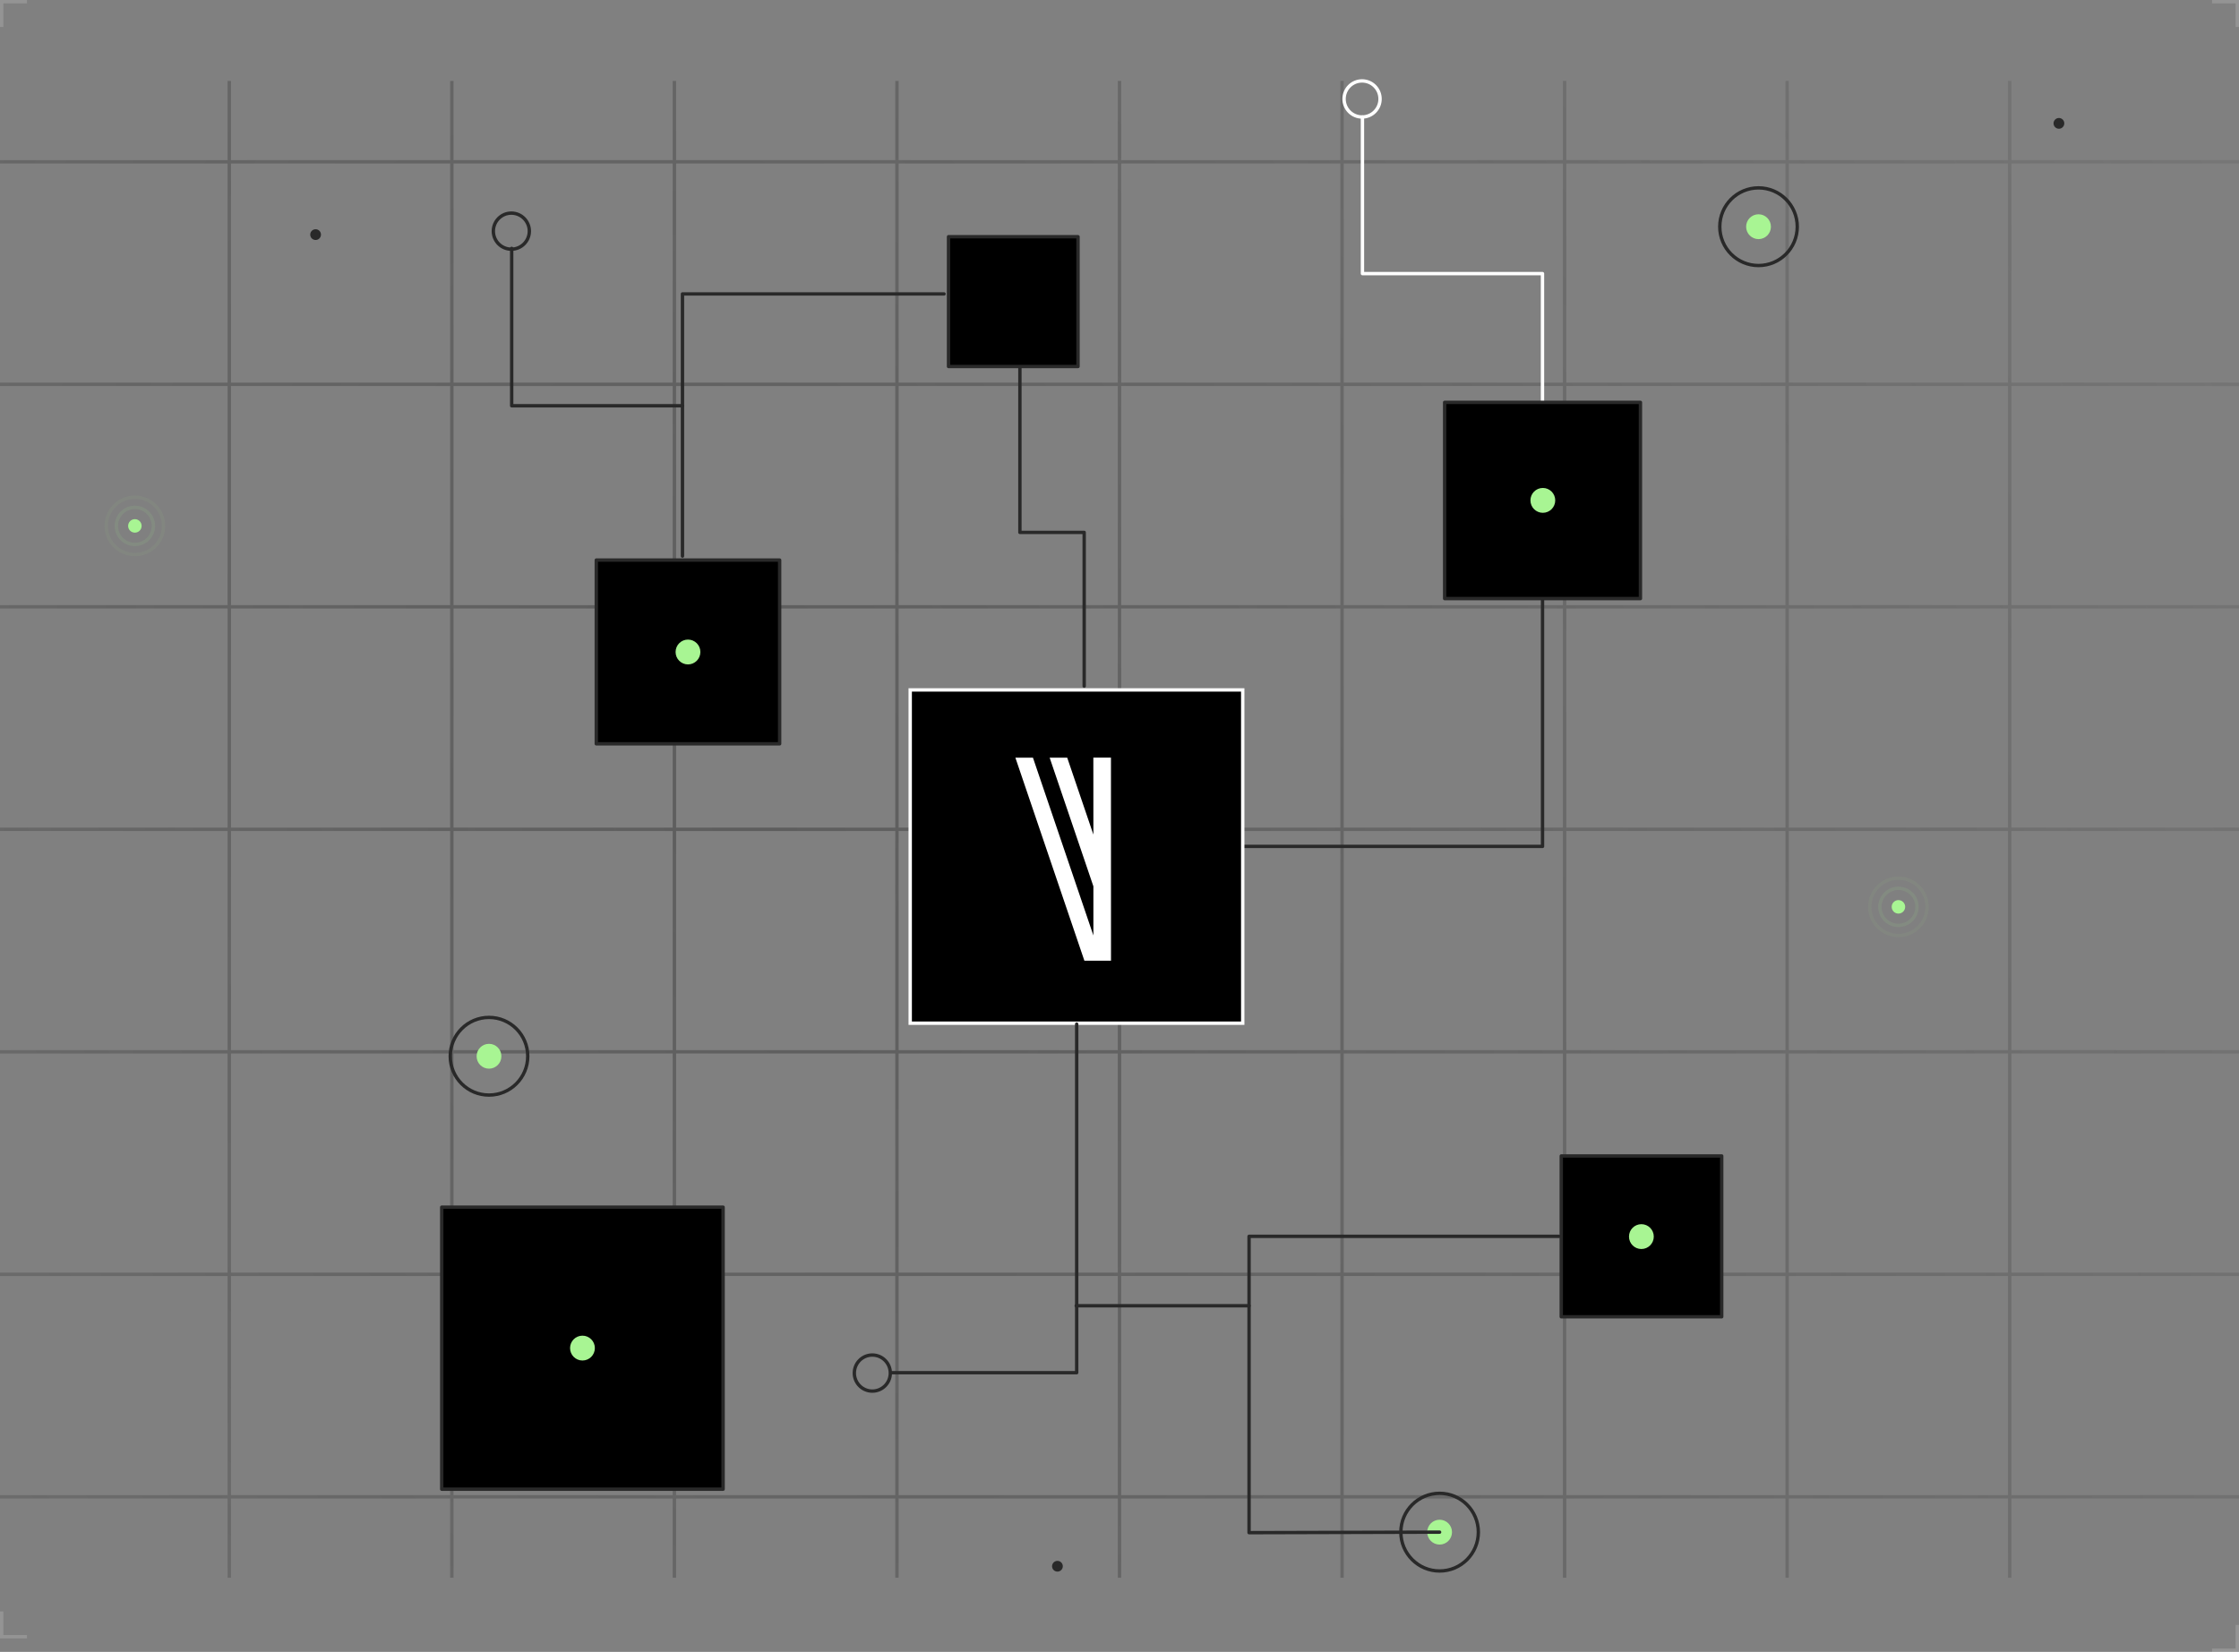 <svg width="664" height="490" viewBox="0 0 664 490" fill="none" xmlns="http://www.w3.org/2000/svg">
  <rect x="0" y="0" width="664" height="490" fill="#808080" stroke="none"/>
  <path fill-rule="evenodd" clip-rule="evenodd" d="M656 1L656 4.76837e-07L663 -3.0598e-07L664 1.27146e-07L664 1L664 8L663 8L663 1L656 1Z" fill="white" fill-opacity="0.16"/>
  <path fill-rule="evenodd" clip-rule="evenodd" d="M8 1L8 4.76837e-07L1 -3.0598e-07L8.26528e-07 1.27146e-07L7.82817e-07 1L4.76837e-07 8L1 8L1 1L8 1Z" fill="white" fill-opacity="0.16"/>
  <path fill-rule="evenodd" clip-rule="evenodd" d="M663 482H664L664 489L664 490H663H656V489H663V482Z" fill="white" fill-opacity="0.16"/>
  <path fill-rule="evenodd" clip-rule="evenodd" d="M1 478H4.76837e-07L0 485L4.76837e-07 486H1H8V485H1L1 478Z" fill="white" fill-opacity="0.16"/>
  <path opacity="0.4" fill-rule="evenodd" clip-rule="evenodd" d="M67.5 180.5V245.5H-1.61145e-05L-1.61221e-05 246.5H67.5V311.5H-1.61145e-05L-1.61221e-05 312.5H67.5V377.5H-9.15435e-05L-9.15527e-05 378.5H67.5L67.5 443.5H-9.12554e-05L-9.12647e-05 444.5H67.5V468H68.5V444.5H133.5V468H134.5V444.5H199.5V468H200.5V444.5H265.5V468H266.5V444.5H331.5V468H332.5V444.5H397.5V468H398.5V444.5H463.5V468H464.5V444.5H529.5V468H530.5V444.5H595.5V468H596.5V444.5H664V443.5H596.5V378.5H664V377.5H596.5V312.5H664V311.5H596.5V246.5H664V245.5H596.5V180.5H664V179.5H596.5V114.5H664V113.5H596.5V48.5H664V47.5H596.5V24H595.5V47.5H530.5V24H529.5V47.5L464.5 47.5V24H463.5V47.5H398.5V24H397.5V47.5H332.5V24H331.5V47.5H266.5V24H265.5V47.5H200.5V24H199.5V47.5L134.5 47.5V24H133.5V47.5H68.5V24H67.5V47.5H-1.61145e-05L-1.61221e-05 48.5H67.5V113.5H-1.61145e-05L-1.61221e-05 114.5H67.5V179.5H-9.1454e-05L-9.14632e-05 180.5H67.5ZM595.5 443.5V378.5H530.5V443.5H595.5ZM529.5 443.5V378.5H464.5V443.5H529.5ZM463.5 443.5V378.5H398.5V443.5H463.5ZM397.5 443.5V378.5H332.5V443.5H397.5ZM331.5 443.5V378.5H266.5V443.5H331.5ZM265.5 443.5V378.5H200.5L200.5 443.5H265.5ZM199.5 443.5L199.5 378.5H134.5L134.5 443.5H199.5ZM133.5 443.5L133.5 378.5H68.5L68.5 443.5H133.5ZM133.5 377.5H68.5V312.5H133.5V377.5ZM199.5 377.5H134.5V312.5H199.5V377.5ZM265.5 377.5H200.5V312.5H265.5V377.5ZM331.5 377.5H266.5V312.5H331.5V377.5ZM397.5 377.5H332.5V312.5H397.5V377.5ZM463.5 377.5H398.5V312.5H463.5V377.5ZM529.5 377.5H464.5V312.5H529.5V377.5ZM595.5 377.5H530.5V312.5H595.5V377.5ZM68.5 180.5V245.5H133.5V180.5H68.5ZM134.5 180.5V245.5H199.5V180.5H134.5ZM199.5 179.5H134.5V114.5H199.5V179.5ZM200.5 180.5V245.5H265.5V180.5H200.5ZM265.5 179.5H200.5V114.5H265.5V179.5ZM266.5 180.5V245.5H331.5V180.5H266.5ZM331.5 179.5H266.5V114.5H331.5V179.5ZM332.5 180.5V245.5H397.5V180.5H332.5ZM397.5 179.5H332.5V114.5H397.5V179.5ZM398.5 180.5V245.5H463.5V180.5H398.5ZM463.5 179.5H398.5V114.5H463.5V179.5ZM464.5 180.5V245.5H529.5V180.5H464.5ZM529.5 179.5H464.5V114.5H529.5V179.5ZM530.5 180.5V245.5H595.5V180.5H530.5ZM595.5 179.5H530.5V114.5H595.5V179.5ZM133.5 179.5H68.5V114.5H133.5V179.5ZM133.5 311.5H68.5V246.5H133.5V311.5ZM199.5 311.5H134.5V246.5H199.5V311.5ZM265.5 311.5H200.5V246.5H265.5V311.5ZM331.5 311.5H266.5V246.5H331.5V311.5ZM397.5 311.5H332.5V246.5H397.5V311.5ZM463.5 311.5H398.5V246.5H463.5V311.5ZM529.5 311.5H464.5V246.5H529.5V311.5ZM595.5 311.5H530.5V246.5H595.5V311.5ZM199.5 113.5H134.5V48.5L199.5 48.5V113.5ZM265.5 113.5H200.5V48.5H265.5V113.5ZM331.5 113.5H266.5V48.5H331.5V113.5ZM397.5 113.5H332.5V48.5H397.5V113.5ZM463.5 113.5H398.5V48.5H463.5V113.5ZM529.5 113.5H464.5V48.5L529.5 48.5V113.5ZM595.5 113.5H530.5V48.5H595.5V113.5ZM133.5 113.5H68.5V48.5H133.5V113.5Z" fill="url(#paint0_radial_2955_3077)"/>
  <path d="M367.984 251.06H457.457V177.046" stroke="#292929" stroke-linecap="round" stroke-linejoin="round"/>
  <path d="M368.546 204.652H269.932V303.509H368.546V204.652Z" fill="black" stroke="white" stroke-miterlimit="10"/>
  <path d="M258.697 412.643C261.645 412.643 264.034 410.247 264.034 407.293C264.034 404.338 261.645 401.943 258.697 401.943C255.75 401.943 253.36 404.338 253.36 407.293C253.36 410.247 255.75 412.643 258.697 412.643Z" stroke="#292929" stroke-miterlimit="10"/>
  <path d="M319.304 303.765V407.178H264.26" stroke="#292929" stroke-linecap="round" stroke-linejoin="round"/>
  <path d="M151.644 73.915C154.592 73.915 156.981 71.519 156.981 68.565C156.981 65.61 154.592 63.215 151.644 63.215C148.697 63.215 146.308 65.61 146.308 68.565C146.308 71.519 148.697 73.915 151.644 73.915Z" stroke="#292929" stroke-miterlimit="10"/>
  <path d="M202.393 120.361H151.746V73.671" stroke="#292929" stroke-linecap="round" stroke-linejoin="round"/>
  <path d="M403.935 34.7C406.883 34.7 409.272 32.304 409.272 29.35C409.272 26.395 406.883 24 403.935 24C400.988 24 398.599 26.395 398.599 29.35C398.599 32.304 400.988 34.7 403.935 34.7Z" stroke="white" stroke-miterlimit="10"/>
  <path d="M457.441 119.158V81.159H404.048V34.712" stroke="white" stroke-linecap="round" stroke-linejoin="round"/>
  <path d="M231.21 166.129H176.835V220.638H231.21V166.129Z" fill="black" stroke="#292929" stroke-linecap="round" stroke-linejoin="round"/>
  <path d="M486.49 119.35H428.425V177.558H486.49V119.35Z" fill="black" stroke="#292929" stroke-linecap="round" stroke-linejoin="round"/>
  <path d="M510.593 342.89H463.01V390.591H510.593V342.89Z" fill="black" stroke="#292929" stroke-linecap="round" stroke-linejoin="round"/>
  <path d="M214.446 358.082H131V441.734H214.446V358.082Z" fill="black" stroke="#292929" stroke-linecap="round" stroke-linejoin="round"/>
  <path d="M202.394 164.951V87.187H279.967" stroke="#292929" stroke-linecap="round" stroke-linejoin="round"/>
  <path d="M324.244 224.733L324.257 247.566L316.494 224.746H311.285L324.257 262.912V277.489L306.332 224.746H301.123L321.588 284.976H324.257H326.81H329.478L329.466 224.733H324.244Z" fill="white"/>
  <path d="M521.51 70.932C523.541 70.932 525.188 69.282 525.188 67.246C525.188 65.211 523.541 63.56 521.51 63.56C519.479 63.56 517.833 65.211 517.833 67.246C517.833 69.282 519.479 70.932 521.51 70.932Z" fill="#A8F593"/>
  <path d="M300.51 92.498C302.541 92.498 304.187 90.848 304.187 88.812C304.187 86.776 302.541 85.126 300.51 85.126C298.478 85.126 296.832 86.776 296.832 88.812C296.832 90.848 298.478 92.498 300.51 92.498Z" fill="#A8F593"/>
  <path d="M457.547 152.114C459.578 152.114 461.224 150.464 461.224 148.428C461.224 146.392 459.578 144.742 457.547 144.742C455.515 144.742 453.869 146.392 453.869 148.428C453.869 150.464 455.515 152.114 457.547 152.114Z" fill="#A8F593"/>
  <path d="M204.028 197.088C206.06 197.088 207.706 195.438 207.706 193.402C207.706 191.367 206.06 189.716 204.028 189.716C201.997 189.716 200.351 191.367 200.351 193.402C200.351 195.438 201.997 197.088 204.028 197.088Z" fill="#A8F593"/>
  <path d="M172.736 403.568C174.767 403.568 176.413 401.918 176.413 399.882C176.413 397.847 174.767 396.196 172.736 396.196C170.704 396.196 169.058 397.847 169.058 399.882C169.058 401.918 170.704 403.568 172.736 403.568Z" fill="#A8F593"/>
  <path d="M486.771 370.497C488.802 370.497 490.449 368.846 490.449 366.811C490.449 364.775 488.802 363.125 486.771 363.125C484.74 363.125 483.094 364.775 483.094 366.811C483.094 368.846 484.74 370.497 486.771 370.497Z" fill="#A8F593"/>
  <path d="M521.509 78.765C527.855 78.765 533 73.608 533 67.246C533 60.885 527.855 55.728 521.509 55.728C515.163 55.728 510.019 60.885 510.019 67.246C510.019 73.608 515.163 78.765 521.509 78.765Z" stroke="#292929" stroke-miterlimit="10"/>
  <path d="M145.02 316.999C147.051 316.999 148.698 315.348 148.698 313.313C148.698 311.277 147.051 309.627 145.02 309.627C142.989 309.627 141.343 311.277 141.343 313.313C141.343 315.348 142.989 316.999 145.02 316.999Z" fill="#A8F593"/>
  <path d="M145.02 324.831C151.366 324.831 156.51 319.674 156.51 313.313C156.51 306.951 151.366 301.794 145.02 301.794C138.674 301.794 133.529 306.951 133.529 313.313C133.529 319.674 138.674 324.831 145.02 324.831Z" stroke="#292929" stroke-miterlimit="10"/>
  <path d="M426.931 458.167C428.962 458.167 430.608 456.517 430.608 454.481C430.608 452.446 428.962 450.795 426.931 450.795C424.9 450.795 423.253 452.446 423.253 454.481C423.253 456.517 424.9 458.167 426.931 458.167Z" fill="#A8F593"/>
  <path d="M426.931 466C433.277 466 438.421 460.843 438.421 454.481C438.421 448.12 433.277 442.963 426.931 442.963C420.585 442.963 415.44 448.12 415.44 454.481C415.44 460.843 420.585 466 426.931 466Z" stroke="#292929" stroke-miterlimit="10"/>
  <path d="M302.463 108.919V157.925H321.525V203.513" stroke="#292929" stroke-linecap="round" stroke-linejoin="round"/>
  <path d="M319.699 70.216H281.295V108.714H319.699V70.216Z" fill="black" stroke="#292929" stroke-linecap="round" stroke-linejoin="round"/>
  <path d="M462.347 366.734H370.424V454.635L426.931 454.481" stroke="#292929" stroke-linecap="round" stroke-linejoin="round"/>
  <path d="M319.163 387.327H370.423" stroke="#292929" stroke-linecap="round" stroke-linejoin="round"/>
  <path d="M563 270.999C564.105 270.999 565 270.104 565 268.999C565 267.894 564.105 266.999 563 266.999C561.895 266.999 561 267.894 561 268.999C561 270.104 561.895 270.999 563 270.999Z" fill="#A8F593"/>
  <path opacity="0.1" d="M568.5 268.998C568.5 272.035 566.038 274.497 563 274.497C559.962 274.497 557.5 272.035 557.5 268.998C557.5 265.961 559.962 263.499 563 263.499C566.038 263.499 568.5 265.961 568.5 268.998Z" stroke="#A8F593"/>
  <path opacity="0.06" d="M571.5 268.999C571.5 273.692 567.694 277.498 563 277.498C558.306 277.498 554.5 273.692 554.5 268.999C554.5 264.305 558.306 260.5 563 260.5C567.694 260.5 571.5 264.305 571.5 268.999Z" stroke="#A8F593"/>
  <path d="M40 157.999C41.105 157.999 42 157.104 42 155.999C42 154.894 41.105 153.999 40 153.999C38.895 153.999 38 154.894 38 155.999C38 157.104 38.895 157.999 40 157.999Z" fill="#A8F593"/>
  <path opacity="0.1" d="M45.5 155.998C45.5 159.035 43.038 161.497 40 161.497C36.962 161.497 34.5 159.035 34.5 155.998C34.5 152.961 36.962 150.499 40 150.499C43.038 150.499 45.5 152.961 45.5 155.998Z" stroke="#A8F593"/>
  <path opacity="0.06" d="M48.5 155.999C48.5 160.692 44.694 164.498 40 164.498C35.306 164.498 31.5 160.692 31.5 155.999C31.5 151.305 35.306 147.5 40 147.5C44.694 147.5 48.5 151.305 48.5 155.999Z" stroke="#A8F593"/>
  <path d="M93.595 71.189C94.475 71.189 95.189 70.475 95.189 69.595C95.189 68.714 94.475 68 93.595 68C92.714 68 92 68.714 92 69.595C92 70.475 92.714 71.189 93.595 71.189Z" fill="#292929"/>
  <path d="M313.595 466.189C314.475 466.189 315.189 465.475 315.189 464.595C315.189 463.714 314.475 463 313.595 463C312.714 463 312 463.714 312 464.595C312 465.475 312.714 466.189 313.595 466.189Z" fill="#292929"/>
  <path d="M610.595 38.189C611.475 38.189 612.189 37.475 612.189 36.595C612.189 35.714 611.475 35 610.595 35C609.714 35 609 35.714 609 36.595C609 37.475 609.714 38.189 610.595 38.189Z" fill="#292929"/>
  <defs>
    <radialGradient id="paint0_radial_2955_3077" cx="0" cy="0" r="1" gradientUnits="userSpaceOnUse" gradientTransform="translate(221 241.5) rotate(-28.187) scale(679.59 1017.15)">
      <stop offset="0.004" stop-color="#292929"/>
      <stop offset="1" stop-color="#292929" stop-opacity="0"/>
    </radialGradient>
  </defs>
</svg>
